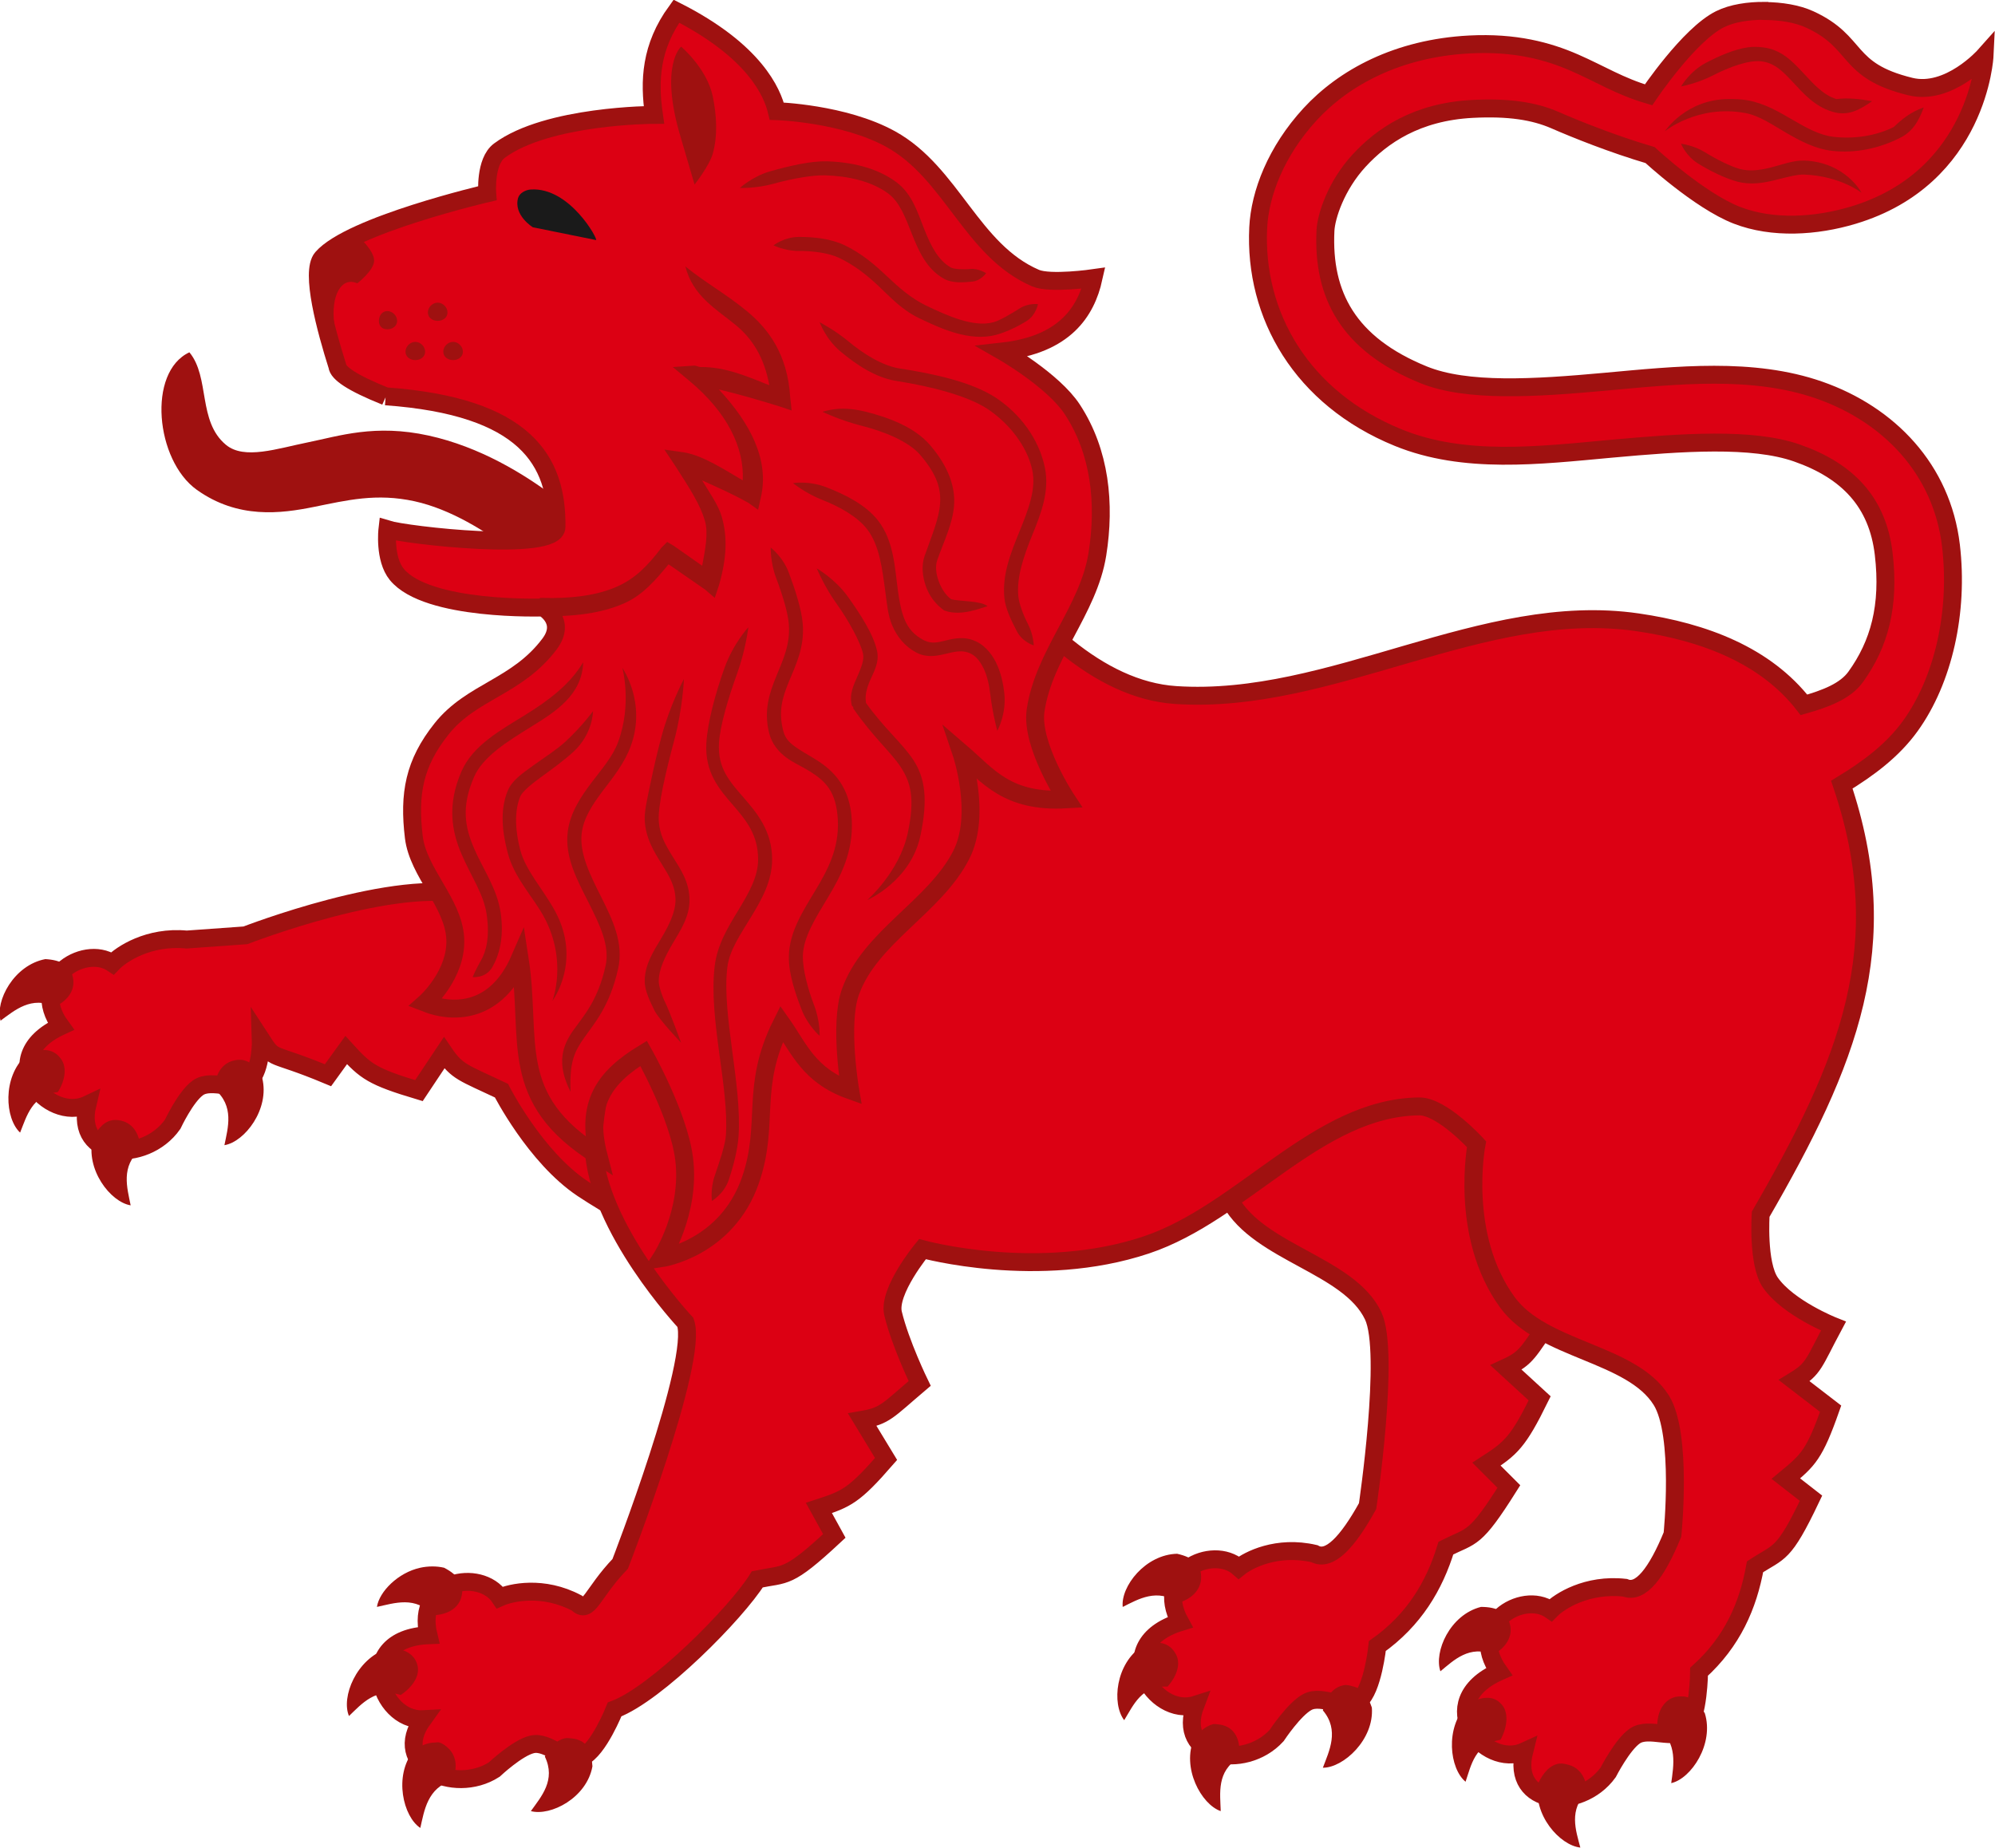 <?xml version="1.0" encoding="UTF-8"?>
<svg width="225.78mm" height="209.18mm" version="1.1" viewBox="0 0 800 741.2" xmlns="http://www.w3.org/2000/svg">
<g transform="translate(-87.319 7.666)">
<g transform="matrix(1.205 0 0 1.205 -17.92 -150.54)">
<g transform="matrix(14.901 0 0 14.901 -34003 -2628.7)">
<path d="m2304.8 204.04-6.531 0.344c-1.571-0.455-5 0.875-5 0.875l-1.312 0.094c-0.85-0.082-1.465 0.33-1.656 0.531-0.653-0.44-1.908 0.38-1.156 1.406-1.535 0.708-0.288 2.168 0.594 1.75-0.294 1.228 1.288 1.323 1.906 0.438 0 0 0.289-0.618 0.562-0.812 0.317-0.226 0.885 0.123 1.156-0.156 0.274-0.279 0.25-0.938 0.25-0.938 0.337 0.519 0.175 0.258 1.5 0.812l0.406-0.562c0.435 0.478 0.583 0.594 1.625 0.906l0.562-0.844c0.291 0.43 0.43 0.441 1.281 0.844 0 0 0.751 1.481 1.812 2.188 1.151 0.766 3.5 1.938 3.5 1.938l0.5-8.812zm19 2.656-4.969 0.594-4.969 0.562c0.504 0.054 1.156 0.969 1.156 0.969s-0.652 0.766 0.25 2.375c0.653 1.165 2.652 1.427 3.188 2.562 0.385 0.816-0.125 4.25-0.125 4.25-0.449 0.81-0.856 1.246-1.188 1.062-0.831-0.193-1.472 0.138-1.688 0.312-0.589-0.522-1.924 0.103-1.312 1.219-1.614 0.501-0.585 2.142 0.344 1.844-0.453 1.179 1.083 1.484 1.812 0.688 0 0 0.391-0.593 0.688-0.75 0.344-0.182 0.851 0.21 1.156-0.031 0.306-0.241 0.406-1.219 0.406-1.219 0.818-0.58 1.273-1.344 1.531-2.188 0.588-0.294 0.641-0.159 1.406-1.375l-0.5-0.5c0.543-0.35 0.708-0.492 1.188-1.469l-0.75-0.688c0.472-0.216 0.493-0.352 1.031-1.125 0 0-0.95-0.512-1.281-1.125-0.244-0.453-0.031-1.531-0.031-1.531 1.171-1.567 2.116-2.973 2.656-4.438z" fill="#dc0013" stroke="#9f1110" stroke-width=".4"/>
<path d="m2327.2 184.61c-0.359-2e-3 -0.725 0.051-1 0.188-0.695 0.346-1.594 1.688-1.594 1.688-0.649-0.191-1.067-0.462-1.656-0.719-0.589-0.257-1.322-0.459-2.344-0.406-1.609 0.084-2.808 0.742-3.562 1.562-0.754 0.821-1.119 1.764-1.156 2.531-0.095 1.951 0.967 3.808 3.125 4.688 1.474 0.601 3.143 0.397 4.75 0.25s3.158-0.255 4.156 0.094c1.145 0.4 1.802 1.108 1.938 2.25 0.139 1.173-0.101 2.022-0.625 2.75-0.23 0.32-0.669 0.487-1.156 0.625-0.856-1.103-2.224-1.627-3.719-1.844-3.459-0.501-6.825 1.856-10.312 1.625-3.473-0.23-6.094-6.188-6.094-6.188l-5.531 11.406s-1.436 3.188-1.375 4.875c0.065 1.803 2.051 3.921 2.051 3.921 0.305 0.849-1.457 5.392-1.457 5.392-0.641 0.668-0.696 1.138-0.969 0.875-0.754-0.399-1.466-0.238-1.719-0.125-0.436-0.655-1.899-0.392-1.594 0.844-1.689 0.07-1.099 1.925-0.125 1.875-0.74 1.024 0.684 1.708 1.594 1.125 0 0 0.517-0.487 0.844-0.562 0.379-0.088 0.768 0.436 1.125 0.281 0.358-0.154 0.719-1.062 0.719-1.062 0.939-0.351 2.722-2.157 3.188-2.906 0.644-0.133 0.668 0.01 1.719-0.969l-0.344-0.625c0.615-0.2 0.786-0.273 1.5-1.094l-0.531-0.875c0.512-0.088 0.563-0.203 1.281-0.812 0 0-0.431-0.885-0.594-1.562-0.12-0.5 0.656-1.438 0.656-1.438s2.59 0.713 5-0.094c2.155-0.721 3.822-3.068 6.094-3.094 0.507-6e-3 1.281 0.844 1.281 0.844s-0.397 2.039 0.688 3.531c0.785 1.08 2.773 1.123 3.438 2.188 0.478 0.765 0.25 3 0.25 3-0.351 0.857-0.712 1.331-1.062 1.188-0.848-0.094-1.462 0.302-1.656 0.5-0.646-0.449-1.894 0.338-1.156 1.375-1.544 0.687-0.325 2.187 0.562 1.781-0.311 1.224 1.244 1.345 1.875 0.469 0 0 0.318-0.622 0.594-0.812 0.32-0.221 0.881 0.119 1.156-0.156 0.275-0.275 0.281-1.281 0.281-1.281 0.744-0.672 1.093-1.476 1.25-2.344 0.55-0.36 0.633-0.234 1.25-1.531l-0.562-0.438c0.498-0.412 0.639-0.536 1-1.562l-0.812-0.625c0.444-0.27 0.431-0.388 0.875-1.219 0 0-1.006-0.398-1.406-0.969-0.295-0.421-0.219-1.531-0.219-1.531 1.966-3.401 3.026-6.005 1.812-9.594 0.598-0.364 1.138-0.766 1.531-1.312 0.736-1.022 1.082-2.548 0.906-4.031-0.202-1.699-1.382-2.925-2.938-3.469-1.489-0.52-3.183-0.334-4.781-0.188s-3.097 0.237-4.062-0.156c-1.679-0.684-2.257-1.781-2.188-3.219 0.016-0.325 0.24-1.008 0.75-1.562s1.284-1.091 2.531-1.156c0.813-0.042 1.38 0.048 1.844 0.25 0.463 0.202 1.293 0.536 2.125 0.781 0 0 1.097 1.017 1.938 1.344 0.802 0.311 1.77 0.247 2.594 0 2.809-0.841 2.938-3.562 2.938-3.562s-0.797 0.897-1.656 0.688c-1.478-0.361-1.13-0.986-2.25-1.5-0.279-0.128-0.641-0.185-1-0.188z" color="#000000" fill="#dc0013" stroke="#9f1110" stroke-width=".4" style="block-progression:tb;text-decoration-line:none;text-indent:0;text-transform:none"/>
<path d="m2294.8 195.69c0.739-0.149 1.394-0.313 2.25-0.125 1.594 0.35 3.156 1.969 3.156 1.969l1.125-1.031s-1.697-1.907-3.969-2.406c-1.199-0.264-2.004 0.011-2.693 0.15s-1.424 0.396-1.834 0.057c-0.636-0.526-0.353-1.505-0.817-2.067-0.947 0.441-0.756 2.414 0.165 3.071 0.92 0.657 1.877 0.532 2.617 0.382z" color="#000000" fill="#9f1110" style="block-progression:tb;text-decoration-line:none;text-indent:0;text-transform:none"/>
<path d="m2296.4 193.22c3.13 0.224 3.837 1.439 3.816 2.92-0.01 0.572-3.366 0.18-3.776 0.053 0 0-0.076 0.654 0.209 1.004 0.675 0.828 3.269 0.739 3.269 0.739s0.532 0.295 0.145 0.813c-0.728 0.971-1.742 1.053-2.416 1.902-0.608 0.765-0.734 1.446-0.617 2.416 0.096 0.793 0.884 1.464 0.925 2.262 0.043 0.81-0.668 1.439-0.668 1.439 0.668 0.262 1.594 0.205 2.108-0.977 0.28 1.811-0.301 3.115 1.761 4.395-0.301-1.156 0.124-1.754 1.006-2.291 0 0 0.774 1.361 0.903 2.342 0.158 1.205-0.509 2.235-0.509 2.235s1.465-0.212 1.994-1.75c0.438-1.273-0.021-2.058 0.696-3.49 0.385 0.546 0.604 1.158 1.53 1.488 0 0-0.251-1.464 0-2.183 0.432-1.24 1.885-1.906 2.481-3.076 0.464-0.911 0-2.282 0-2.282 0.597 0.513 1.02 1.121 2.349 1.043 0 0-0.802-1.214-0.69-1.983 0.183-1.26 1.179-2.235 1.38-3.493 0.179-1.125 0.064-2.281-0.56-3.234-0.426-0.65-1.552-1.294-1.552-1.294 1.38-0.155 1.859-0.886 2.026-1.638 0 0-0.97 0.139-1.294 0-1.429-0.613-1.873-2.352-3.234-3.104-1.045-0.578-2.546-0.625-2.546-0.625-0.099-0.415-0.488-1.344-2.242-2.233-0.579 0.798-0.612 1.557-0.502 2.316 0 0-2.38 3e-3 -3.451 0.799-0.327 0.243-0.272 0.952-0.272 0.952s-3.053 0.711-3.688 1.445c-0.268 0.31 0.086 1.61 0.34 2.411 0.015 0.157 0.313 0.371 1.079 0.679z" fill="#dc0013" stroke="#9f1110" stroke-width=".4"/>
<path d="m2303 185.41s-0.493 0.411-0.012 2.018c0.085 0.284 0.312 1.062 0.312 1.062s0.332-0.423 0.406-0.688c0.115-0.407 0.086-0.867 0-1.281-0.131-0.629-0.708-1.112-0.708-1.112zm3.25 2.562c-0.364-0.011-0.848 0.107-1.25 0.219s-0.688 0.375-0.688 0.375 0.359 0.015 0.75-0.094c0.391-0.109 0.867-0.196 1.156-0.188 0.496 0.015 1.032 0.127 1.406 0.406 0.257 0.191 0.381 0.528 0.531 0.906s0.329 0.787 0.719 1c0.19 0.103 0.43 0.081 0.625 0.062s0.312-0.188 0.312-0.188-0.17-0.11-0.344-0.094c-0.173 0.016-0.374 3e-3 -0.438-0.031-0.277-0.151-0.446-0.47-0.594-0.844s-0.273-0.8-0.625-1.062c-0.45-0.336-1.031-0.452-1.562-0.469zm-10.544 1.598-0.769 0.558-0.125 0.438 0.312 1.344 0.13-0.295c-0.084-0.644 0.157-1.076 0.514-0.919 0 0 0.368-0.283 0.375-0.5 0.01-0.254-0.438-0.625-0.438-0.625zm9.919 0.09c-0.327 3e-3 -0.562 0.188-0.562 0.188s0.257 0.127 0.562 0.125c0.305-2e-3 0.669 0.042 0.906 0.156 0.331 0.159 0.606 0.371 0.875 0.625 0.269 0.254 0.524 0.535 0.906 0.719 0.485 0.233 1.126 0.53 1.719 0.375 0.219-0.058 0.481-0.182 0.688-0.312s0.25-0.375 0.25-0.375-0.21-0.03-0.406 0.094c-0.196 0.124-0.448 0.274-0.594 0.312-0.442 0.116-1.02-0.145-1.5-0.375-0.331-0.159-0.606-0.402-0.875-0.656-0.269-0.254-0.556-0.504-0.938-0.688-0.319-0.153-0.704-0.19-1.031-0.188zm-2.531 0.656c0.166 0.666 0.691 0.955 1.125 1.312 0.368 0.303 0.635 0.716 0.75 1.344-0.477-0.189-0.978-0.412-1.531-0.406-0.056 5.9e-4 -0.1-0.037-0.156-0.031l-0.469 0.031 0.375 0.312c0.839 0.699 1.224 1.485 1.188 2.219-0.442-0.26-0.897-0.555-1.312-0.625l-0.438-0.062 0.25 0.375c0.335 0.521 0.555 0.865 0.656 1.219 0.077 0.27 0.01 0.622-0.062 1l-0.625-0.438-0.156-0.094-0.125 0.125c-0.305 0.402-0.587 0.694-1 0.875s-0.954 0.273-1.719 0.25l-0.031 0.406c0.801 0.024 1.419-0.068 1.906-0.281 0.423-0.185 0.705-0.52 1-0.875l0.812 0.562 0.219 0.188 0.094-0.281c0.181-0.632 0.187-1.097 0.062-1.531-0.075-0.263-0.278-0.545-0.438-0.812 0.327 0.15 0.648 0.286 1.031 0.5l0.219 0.156 0.062-0.281c0.193-0.83-0.238-1.657-0.938-2.406 0.425 0.1 0.853 0.224 1.344 0.375l0.281 0.094-0.031-0.281c-0.057-0.978-0.493-1.545-0.969-1.938-0.476-0.392-0.935-0.64-1.375-1zm-5.531 0.812c-0.116 0-0.219 0.103-0.219 0.219s0.103 0.188 0.219 0.188 0.219-0.072 0.219-0.188c0-0.116-0.103-0.219-0.219-0.219zm-1.125 0.188c-0.116 0-0.188 0.103-0.188 0.219s0.072 0.188 0.188 0.188c0.116 0 0.219-0.072 0.219-0.188 0-0.116-0.103-0.219-0.219-0.219zm9.656 0.25s0.133 0.377 0.469 0.656 0.771 0.582 1.25 0.656c0.749 0.116 1.58 0.327 2.031 0.625 0.473 0.313 0.889 0.831 1 1.375 0.086 0.42-0.091 0.875-0.281 1.344-0.19 0.469-0.398 0.967-0.344 1.5 0.025 0.248 0.16 0.516 0.281 0.75s0.375 0.312 0.375 0.312-0.01-0.248-0.125-0.469c-0.115-0.221-0.203-0.47-0.219-0.625-0.044-0.43 0.121-0.902 0.312-1.375 0.192-0.473 0.389-0.971 0.281-1.5-0.131-0.642-0.557-1.208-1.094-1.562-0.536-0.354-1.39-0.538-2.156-0.656-0.38-0.059-0.81-0.331-1.125-0.594s-0.656-0.438-0.656-0.438zm-9.031 0.438c-0.116 0-0.219 0.103-0.219 0.219s0.103 0.188 0.219 0.188 0.219-0.072 0.219-0.188c0-0.116-0.103-0.219-0.219-0.219zm0.844 0c-0.116 0-0.219 0.103-0.219 0.219s0.103 0.188 0.219 0.188c0.116 0 0.219-0.072 0.219-0.188 0-0.116-0.103-0.219-0.219-0.219zm8.562 1.5c-0.175 0.016-0.312 0.062-0.312 0.062s0.395 0.191 0.875 0.312c0.48 0.122 1.042 0.339 1.312 0.656 0.378 0.443 0.463 0.757 0.438 1.094-0.026 0.337-0.183 0.698-0.344 1.156-0.077 0.218-0.048 0.47 0.031 0.688s0.223 0.402 0.406 0.531c0.385 0.145 0.836-0.067 0.969-0.094-0.144-0.127-0.629-0.107-0.812-0.156-0.12-0.085-0.221-0.24-0.281-0.406-0.061-0.166-0.077-0.337-0.031-0.469 0.156-0.444 0.344-0.809 0.375-1.219 0.031-0.41-0.119-0.861-0.531-1.344-0.35-0.41-0.931-0.622-1.438-0.75-0.253-0.064-0.481-0.079-0.656-0.062zm-0.969 1.656s0.283 0.23 0.656 0.375c0.373 0.145 0.783 0.372 1 0.656 0.276 0.361 0.335 0.883 0.406 1.406 0.036 0.262 0.054 0.514 0.156 0.75 0.102 0.236 0.273 0.456 0.531 0.594 0.237 0.127 0.474 0.075 0.656 0.031 0.182-0.043 0.34-0.084 0.5-0.031 0.161 0.053 0.259 0.176 0.344 0.344 0.084 0.168 0.132 0.382 0.156 0.594 0.049 0.423 0.156 0.812 0.156 0.812s0.21-0.377 0.156-0.844c-0.027-0.233-0.079-0.471-0.188-0.688s-0.281-0.418-0.531-0.5c-0.252-0.083-0.482-0.01-0.656 0.031-0.174 0.042-0.292 0.047-0.438-0.031-0.195-0.105-0.324-0.247-0.406-0.438-0.082-0.191-0.121-0.402-0.156-0.656-0.07-0.508-0.088-1.106-0.438-1.562-0.281-0.367-0.759-0.595-1.156-0.75-0.397-0.155-0.75-0.094-0.75-0.094zm-0.5 1.438s-0.01 0.336 0.125 0.688c0.132 0.351 0.262 0.765 0.281 1.031 0.032 0.45-0.132 0.791-0.281 1.156s-0.29 0.765-0.156 1.281c0.06 0.231 0.211 0.409 0.375 0.531s0.363 0.206 0.531 0.312c0.337 0.213 0.594 0.438 0.625 1.094 0.029 0.618-0.22 1.097-0.5 1.562s-0.584 0.931-0.594 1.469c-0.01 0.38 0.138 0.817 0.281 1.188s0.406 0.594 0.406 0.594 0.013-0.332-0.125-0.688c-0.137-0.356-0.255-0.801-0.25-1.094 0.01-0.419 0.276-0.837 0.562-1.312s0.564-1.011 0.531-1.719c-0.035-0.748-0.413-1.111-0.781-1.344-0.184-0.116-0.366-0.212-0.5-0.312-0.134-0.1-0.211-0.192-0.25-0.344-0.112-0.433-0.021-0.738 0.125-1.094 0.145-0.356 0.35-0.752 0.312-1.281-0.024-0.337-0.177-0.794-0.312-1.156s-0.406-0.562-0.406-0.562zm1.031 0.469s0.165 0.401 0.438 0.781 0.541 0.874 0.594 1.125c0.028 0.134-0.04 0.303-0.125 0.5s-0.19 0.401-0.125 0.656l0.031 0.031v0.031c0.45 0.65 0.84 0.972 1.062 1.312 0.222 0.34 0.32 0.699 0.156 1.469-0.184 0.868-0.906 1.5-0.906 1.5s0.972-0.423 1.188-1.438c0.172-0.811 0.103-1.291-0.156-1.688-0.249-0.381-0.653-0.707-1.062-1.281v-0.031c-0.021-0.127 0.015-0.285 0.094-0.469 0.084-0.195 0.21-0.4 0.156-0.656-0.078-0.369-0.376-0.828-0.656-1.219-0.281-0.391-0.688-0.625-0.688-0.625zm-1.531 1.312s-0.335 0.361-0.531 0.906-0.381 1.217-0.406 1.688c-0.035 0.651 0.291 1.026 0.594 1.375 0.302 0.349 0.563 0.671 0.562 1.219-4e-4 0.383-0.205 0.741-0.438 1.125s-0.473 0.774-0.531 1.25c-0.143 1.171 0.323 2.711 0.25 3.781-0.015 0.225-0.148 0.605-0.25 0.906s-0.062 0.562-0.062 0.562 0.27-0.158 0.375-0.469 0.199-0.68 0.219-0.969c0.08-1.17-0.379-2.723-0.25-3.781 0.047-0.385 0.296-0.737 0.531-1.125s0.468-0.797 0.469-1.281c9e-4 -0.651-0.355-1.059-0.656-1.406-0.301-0.347-0.561-0.641-0.531-1.188 0.021-0.394 0.213-1.028 0.406-1.562s0.25-1.031 0.25-1.031zm-3.688 0.781c-0.299 0.5-0.768 0.852-1.312 1.188s-1.153 0.67-1.406 1.25c-0.328 0.751-0.213 1.347 0 1.844s0.496 0.894 0.562 1.344c0.075 0.508-0.011 0.834-0.125 1.031-0.114 0.197-0.188 0.375-0.188 0.375s0.29 0.034 0.438-0.219c0.147-0.253 0.271-0.652 0.188-1.219-0.08-0.543-0.398-0.98-0.594-1.438s-0.296-0.916 0-1.594c0.197-0.452 0.729-0.784 1.281-1.125 0.552-0.341 1.135-0.714 1.156-1.438zm0.875 0.125s0.221 0.803-0.094 1.656c-0.118 0.321-0.356 0.592-0.594 0.906-0.238 0.315-0.478 0.674-0.531 1.094-0.073 0.579 0.22 1.097 0.469 1.594 0.249 0.497 0.475 0.961 0.375 1.406-0.173 0.776-0.481 1.102-0.719 1.438s-0.39 0.734-0.062 1.375c-0.03-0.675 0.09-0.905 0.312-1.219 0.222-0.314 0.564-0.7 0.75-1.531 0.128-0.573-0.124-1.093-0.375-1.594s-0.495-0.981-0.438-1.438c0.041-0.329 0.237-0.631 0.469-0.938 0.232-0.306 0.482-0.612 0.625-1 0.359-0.973-0.188-1.75-0.188-1.75zm1.375 0.25s-0.31 0.576-0.5 1.281c-0.095 0.353-0.181 0.731-0.25 1.062-0.069 0.332-0.135 0.609-0.125 0.812 0.021 0.407 0.211 0.705 0.375 0.969s0.31 0.491 0.312 0.812c0 0.265-0.141 0.556-0.312 0.844s-0.378 0.595-0.375 0.969c0 0.221 0.123 0.459 0.219 0.656 0.096 0.197 0.594 0.719 0.594 0.719s-0.255-0.693-0.344-0.875c-0.089-0.182-0.155-0.388-0.156-0.5 0-0.265 0.142-0.556 0.312-0.844s0.377-0.596 0.375-0.969c0-0.408-0.21-0.703-0.375-0.969s-0.296-0.491-0.312-0.812c-0.01-0.138 0.027-0.428 0.094-0.75s0.156-0.682 0.25-1.031c0.189-0.698 0.219-1.375 0.219-1.375zm-2.031 0.719s-0.245 0.339-0.625 0.688c-0.19 0.174-0.477 0.356-0.719 0.531s-0.467 0.329-0.562 0.562c-0.181 0.445-0.112 0.947 0 1.375 0.149 0.572 0.569 0.988 0.812 1.438 0.533 0.986 0.188 1.875 0.188 1.875s0.664-0.886 0.062-2c-0.27-0.499-0.658-0.903-0.781-1.375-0.104-0.398-0.141-0.842 0-1.188 0.044-0.107 0.236-0.269 0.469-0.438s0.5-0.362 0.719-0.562c0.437-0.401 0.438-0.906 0.438-0.906z" color="#000000" fill="#9f1110" style="block-progression:tb;text-decoration-line:none;text-indent:0;text-transform:none"/>
<path d="m2301.1 189.73-1.413-0.286s-0.437-0.27-0.328-0.656c0.031-0.108 0.169-0.18 0.281-0.187 0.873-0.06 1.513 1.123 1.46 1.13z" fill="#1a1a1a"/>
<path d="m2328.8 186.58c-0.297-0.09-0.514-0.341-0.75-0.594-0.236-0.253-0.489-0.519-0.906-0.562-0.101-0.01-0.205-0.015-0.312 0-0.321 0.046-0.659 0.199-0.938 0.344-0.371 0.192-0.562 0.531-0.562 0.531s0.368-0.068 0.719-0.25c0.351-0.182 0.788-0.341 1.062-0.312 0.304 0.031 0.488 0.222 0.719 0.469s0.478 0.535 0.875 0.656c0.347 0.11 0.613-0.039 0.891-0.234-0.285-0.051-0.533-0.079-0.797-0.047zm1.281 0.625c-0.404 0.202-0.894 0.271-1.344 0.219-0.308-0.035-0.598-0.196-0.906-0.375s-0.621-0.367-1-0.438c-0.151-0.028-0.301-0.032-0.438-0.031-0.955 6e-3 -1.422 0.719-1.422 0.719s0.734-0.603 1.797-0.406c0.308 0.057 0.596 0.257 0.906 0.438 0.311 0.18 0.646 0.362 1.031 0.406 0.51 0.059 1.04-0.051 1.5-0.281 0.296-0.14 0.432-0.378 0.547-0.688-0.284 0.097-0.475 0.252-0.672 0.438zm-2 0.75c-0.243-9e-3 -0.503 0.094-0.75 0.156-0.247 0.062-0.48 0.088-0.688 0.031-0.202-0.055-0.524-0.216-0.781-0.375s-0.531-0.188-0.531-0.188 0.108 0.272 0.375 0.438 0.604 0.332 0.875 0.406c0.294 0.08 0.584 0.034 0.844-0.031s0.501-0.131 0.656-0.125c0.807 0.031 1.281 0.406 1.281 0.406s-0.354-0.683-1.281-0.719z" color="#000000" fill="#9f1110" style="block-progression:tb;text-decoration-line:none;text-indent:0;text-transform:none"/>
<path d="m2288.8 205.79c-0.703 0.135-1.123 0.934-1 1.375 0.319-0.234 0.69-0.559 1.219-0.312 0.303-0.152 0.429-0.371 0.406-0.594-0.033-0.326-0.271-0.449-0.625-0.469zm0 2.031c-0.132-7e-3 -0.282 0.04-0.438 0.125-0.527 0.484-0.462 1.409-0.125 1.719 0.148-0.366 0.265-0.838 0.844-0.906 0.178-0.288 0.199-0.572 0.062-0.75-0.1-0.13-0.212-0.18-0.344-0.188zm4.375 0.219c-0.067-5e-3 -0.141 4e-3 -0.219 0.031-0.212 0.073-0.365 0.286-0.375 0.625 0.446 0.376 0.297 0.862 0.219 1.25 0.452-0.073 1.017-0.806 0.844-1.5-0.125-0.234-0.269-0.391-0.469-0.406zm-2.844 1.344c-0.2 0.015-0.344 0.172-0.469 0.406-0.173 0.694 0.392 1.427 0.844 1.5-0.078-0.388-0.227-0.874 0.219-1.25-0.01-0.339-0.163-0.552-0.375-0.625-0.077-0.027-0.152-0.036-0.219-0.031zm23.75 9.688c-0.715 0.015-1.267 0.732-1.219 1.188 0.353-0.177 0.77-0.425 1.25-0.094 0.324-0.099 0.485-0.308 0.5-0.531 0.022-0.327-0.186-0.484-0.531-0.562zm-16.906 0.312c-0.497 0.108-0.918 0.535-0.969 0.875 0.387-0.083 0.869-0.254 1.25 0.188 0.339-0.015 0.555-0.162 0.625-0.375 0.104-0.311-0.06-0.525-0.375-0.688-0.174-0.041-0.365-0.036-0.531 0zm23.688 0.875c-0.694 0.175-1.055 1.004-0.906 1.438 0.305-0.252 0.646-0.591 1.188-0.375 0.294-0.169 0.411-0.404 0.375-0.625-0.052-0.324-0.302-0.438-0.656-0.438zm-7.312 0.812c-0.076 9e-3 -0.166 0.034-0.25 0.062-0.601 0.389-0.686 1.294-0.406 1.656 0.208-0.336 0.386-0.78 0.969-0.75 0.223-0.255 0.293-0.521 0.188-0.719-0.077-0.145-0.183-0.221-0.312-0.25-0.064-0.015-0.112-9e-3 -0.188 0zm-17.125 0.125c-0.679 0.225-1.024 1.079-0.844 1.5 0.285-0.273 0.6-0.644 1.156-0.469 0.28-0.19 0.427-0.438 0.375-0.656-0.038-0.16-0.133-0.252-0.25-0.312-0.117-0.06-0.261-0.076-0.438-0.062zm21.375 0.812c-0.221 0.037-0.402 0.23-0.469 0.562 0.377 0.445 0.138 0.912 0 1.281 0.458 3e-3 1.149-0.63 1.094-1.344-0.084-0.252-0.211-0.42-0.406-0.469-0.065-0.016-0.138-0.045-0.219-0.031zm7.562 0.25c-0.067-1e-3 -0.143-2.5e-4 -0.219 0.031-0.207 0.085-0.353 0.317-0.344 0.656 0.467 0.35 0.364 0.859 0.312 1.25 0.447-0.1 0.963-0.879 0.75-1.562-0.138-0.227-0.299-0.371-0.5-0.375zm-4.375 0.031c-0.132 6e-4 -0.287 0.063-0.438 0.156-0.498 0.513-0.386 1.429-0.031 1.719 0.127-0.374 0.207-0.836 0.781-0.938 0.161-0.298 0.178-0.612 0.031-0.781-0.107-0.124-0.211-0.156-0.344-0.156zm-6.125 0.594c-0.139 0.039-0.284 0.155-0.406 0.312-0.287 0.655 0.16 1.477 0.594 1.625-0.012-0.395-0.096-0.892 0.406-1.188 0.047-0.336-0.054-0.58-0.25-0.688-0.071-0.039-0.152-0.056-0.219-0.062-0.05-5e-3 -0.079-0.013-0.125 0zm-14.469 0.312c-0.165 0.043-0.326 0.178-0.438 0.406 0.253 0.526-0.083 0.897-0.312 1.219 0.442 0.118 1.249-0.296 1.375-1-0.018-0.265-0.074-0.466-0.25-0.562-0.059-0.032-0.137-0.056-0.219-0.062-0.056-5e-3 -0.101-0.014-0.156 0zm-2.906 0.094c-0.144 2e-3 -0.311 0.066-0.469 0.188-0.443 0.562-0.226 1.467 0.156 1.719 0.088-0.385 0.158-0.902 0.719-1.062 0.13-0.313 0.069-0.565-0.094-0.719-0.059-0.056-0.124-0.102-0.188-0.125-0.047-0.017-0.077-8.2e-4 -0.125 0zm25.125 0.469c-0.199 0.027-0.358 0.196-0.469 0.438-0.133 0.703 0.482 1.39 0.938 1.438-0.1-0.382-0.268-0.849 0.156-1.25-0.029-0.338-0.191-0.533-0.406-0.594-0.078-0.022-0.152-0.04-0.219-0.031z" fill="#9f1110"/>
</g>
</g>
</g>
</svg>
